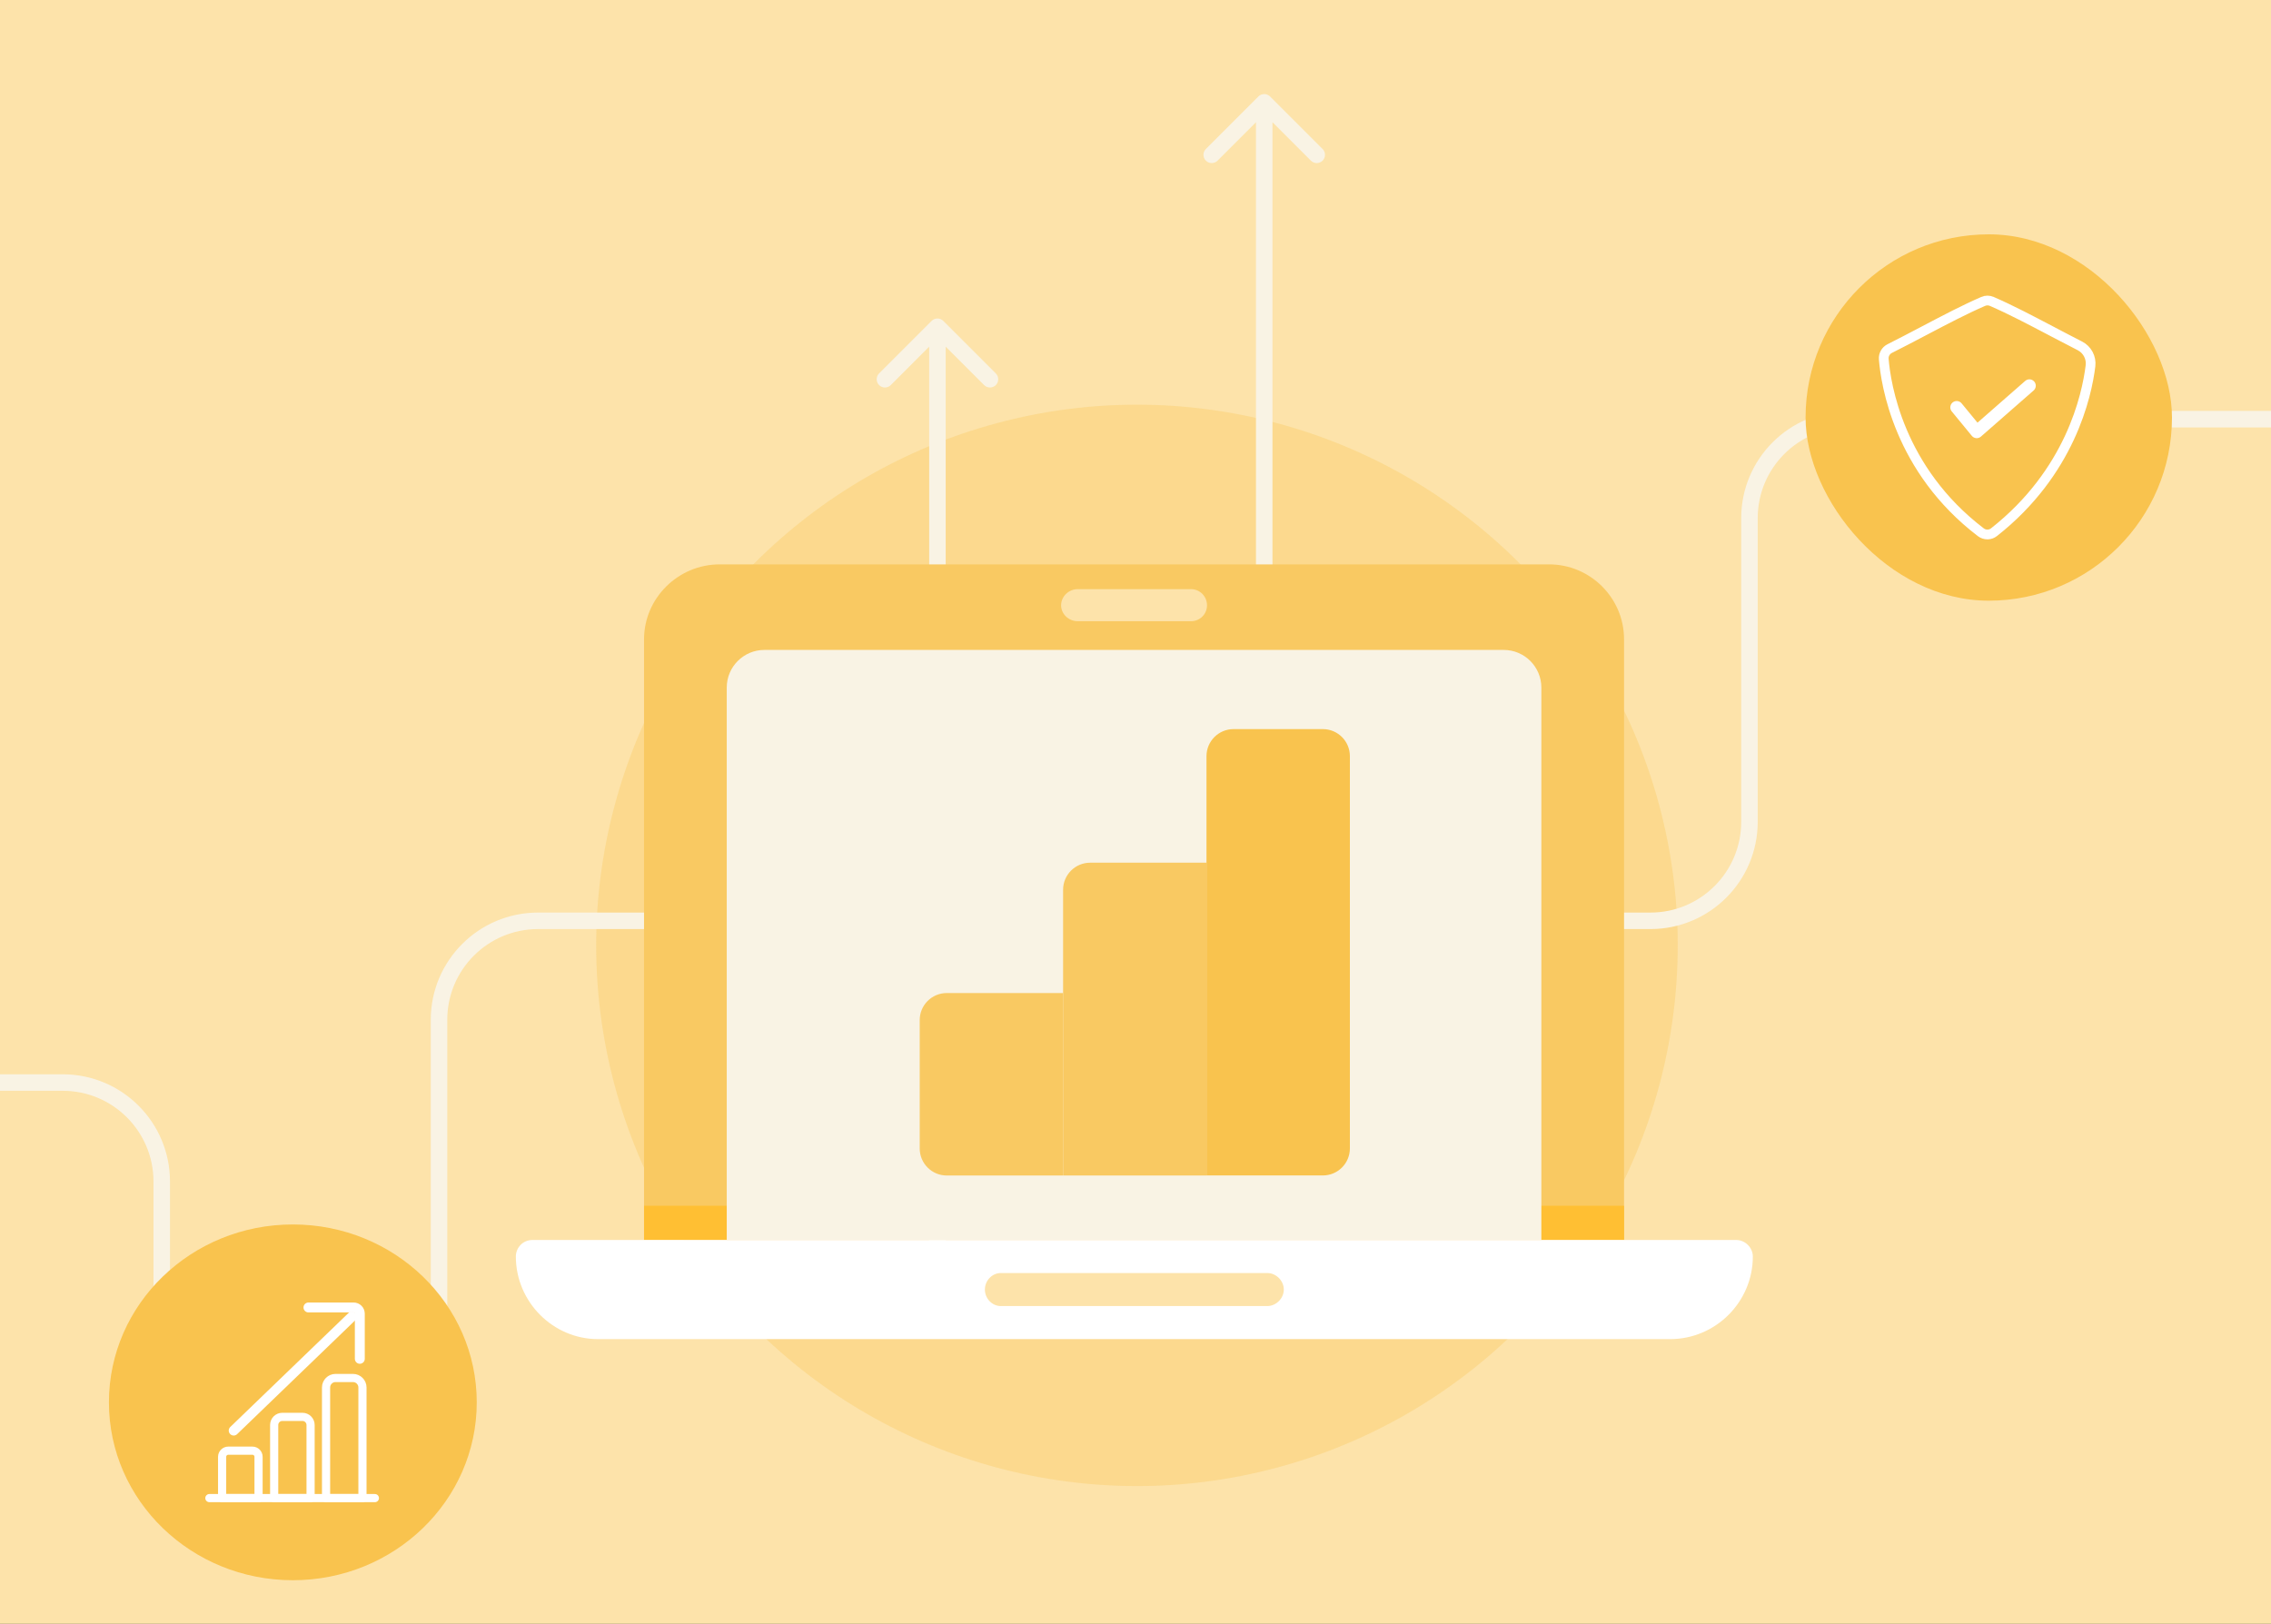 <svg width="688" height="492" viewBox="0 0 688 492" fill="none" xmlns="http://www.w3.org/2000/svg">
<rect x="0" y="0" width="688" height="492" fill="#333333" stroke="none"/>
<g clip-path="url(#clip0_288_379)">
<rect width="688" height="492" fill="#FDE3AA"/>
<circle opacity="0.3" cx="344.441" cy="286.441" r="163.825" transform="rotate(15 344.441 286.441)" fill="#F9C34E"/>
<path d="M-19 328H19C35.569 328 49 341.431 49 358V399C49 415.569 62.431 429 79 429H103C119.569 429 133 415.569 133 399V309C133 292.431 146.431 279 163 279H317H500C516.569 279 530 265.569 530 249V157C530 140.431 543.431 127 560 127H708" stroke="#F9F3E4" stroke-width="5"/>
<rect x="547" y="71" width="111" height="111" rx="55.5" fill="#F9C34E"/>
<g clip-path="url(#clip1_288_379)">
<path d="M604.39 161.654C603.759 162.151 603.011 162.417 602.251 162.453H602.072C601.275 162.453 600.475 162.199 599.805 161.69C574.719 142.582 570.785 116.392 570.179 108.845L570.179 108.845C570.055 107.304 570.868 105.859 572.254 105.163C575.673 103.448 579.047 101.674 582.301 99.963C582.42 99.901 582.539 99.838 582.658 99.776C582.658 99.776 582.658 99.776 582.658 99.776L582.878 99.66C589.097 96.392 594.938 93.323 600.612 90.859L600.613 90.858C601.564 90.443 602.653 90.443 603.603 90.858L603.604 90.858C609.319 93.347 615.207 96.441 621.48 99.737L621.554 99.775L621.554 99.776L621.813 99.912C624.575 101.365 627.437 102.87 630.323 104.34L630.323 104.34C632.743 105.571 634.148 108.206 633.822 110.895C632.702 120.059 627.588 143.406 604.391 161.653L604.39 161.654ZM601.029 91.786L601.029 91.786L601.022 91.788C595.36 94.25 589.49 97.335 583.322 100.578L583.138 100.674C583.138 100.674 583.138 100.674 583.138 100.675C583.012 100.74 582.887 100.806 582.761 100.872C579.495 102.589 576.133 104.356 572.715 106.071L572.712 106.073C571.709 106.58 571.111 107.629 571.195 108.754L571.195 108.759C571.795 116.24 575.676 142.022 600.425 160.875C601.405 161.624 602.797 161.608 603.763 160.85L603.765 160.849C626.65 142.841 631.707 119.844 632.815 110.766L632.815 110.766C633.091 108.496 631.909 106.282 629.868 105.244L629.868 105.244C627.176 103.875 624.519 102.479 621.927 101.118C621.645 100.97 621.364 100.822 621.083 100.675C614.847 97.393 608.921 94.274 603.203 91.788L603.196 91.786C602.855 91.64 602.486 91.561 602.11 91.561C601.732 91.561 601.368 91.641 601.029 91.786Z" fill="white" stroke="white" stroke-width="1.93"/>
<path d="M592.775 123.435L598.854 130.829L614.807 116.868" stroke="white" stroke-width="3.861" stroke-linecap="round" stroke-linejoin="round"/>
</g>
<path d="M285.768 97.232C284.791 96.256 283.209 96.256 282.232 97.232L266.322 113.142C265.346 114.118 265.346 115.701 266.322 116.678C267.299 117.654 268.882 117.654 269.858 116.678L284 102.536L298.142 116.678C299.118 117.654 300.701 117.654 301.678 116.678C302.654 115.701 302.654 114.118 301.678 113.142L285.768 97.232ZM286.5 382V334.271H281.5V382H286.5ZM286.5 334.271V99H281.5V334.271H286.5Z" fill="#F9F3E4"/>
<path d="M384.768 29.232C383.791 28.256 382.209 28.256 381.232 29.232L365.322 45.142C364.346 46.118 364.346 47.701 365.322 48.678C366.299 49.654 367.882 49.654 368.858 48.678L383 34.535L397.142 48.678C398.118 49.654 399.701 49.654 400.678 48.678C401.654 47.701 401.654 46.118 400.678 45.142L384.768 29.232ZM259 372.5H353V367.5H259V372.5ZM385.5 340V279.864H380.5V340H385.5ZM385.5 279.864V31H380.5V279.864H385.5ZM353 372.5C370.949 372.5 385.5 357.949 385.5 340H380.5C380.5 355.188 368.188 367.5 353 367.5V372.5Z" fill="#F9F3E4"/>
<g clip-path="url(#clip2_288_379)">
<path fill-rule="evenodd" clip-rule="evenodd" d="M218.02 171H469.281C481.808 171 492.008 181.191 492.008 193.705V375.704H195.114V193.705C195.114 181.191 205.493 171 218.02 171Z" fill="#F9C962"/>
<path d="M492.01 365.336H195.114V375.705H492.01V365.336Z" fill="#FFBF33"/>
<path fill-rule="evenodd" clip-rule="evenodd" d="M231.58 196.923H455.542C461.845 196.923 466.954 202.032 466.954 208.335V375.704H220.168V208.335C220.168 202.032 225.277 196.923 231.58 196.923Z" fill="#F9F3E4"/>
<path fill-rule="evenodd" clip-rule="evenodd" d="M181.155 405.74H505.968C519.747 405.74 531.021 394.476 531.021 380.71C531.021 378.029 528.694 375.704 526.011 375.704H161.29C158.427 375.704 156.278 378.028 156.278 380.71C156.278 394.476 167.553 405.74 181.155 405.74Z" fill="white"/>
<path fill-rule="evenodd" clip-rule="evenodd" d="M303.206 385.716H383.918C386.602 385.716 388.928 388.04 388.928 390.722C388.928 393.403 386.602 395.728 383.918 395.728H303.206C300.521 395.728 298.374 393.404 298.374 390.722C298.374 388.041 300.521 385.716 303.206 385.716Z" fill="#FDE3AA"/>
<path fill-rule="evenodd" clip-rule="evenodd" d="M326.471 178.508H360.831C363.516 178.508 365.663 180.713 365.663 183.394C365.663 186.075 363.516 188.22 360.831 188.22H326.471C323.786 188.22 321.46 186.075 321.46 183.394C321.46 180.713 323.786 178.508 326.471 178.508Z" fill="#FDE3AA"/>
<path d="M278.627 309.078C278.627 304.551 282.296 300.882 286.823 300.882H322.067V356.169H286.823C282.296 356.169 278.627 352.5 278.627 347.973V309.078Z" fill="#F9C962"/>
<path d="M322.067 269.587C322.067 265.06 325.737 261.391 330.263 261.391H365.507V356.169H322.067V269.587Z" fill="#F9C962"/>
<path d="M365.507 229.109C365.507 224.582 369.177 220.912 373.703 220.912H400.751C405.278 220.912 408.947 224.582 408.947 229.109V347.954C408.947 352.481 405.278 356.151 400.751 356.151H365.507V229.109Z" fill="#F9C34E"/>
</g>
<ellipse cx="88.716" cy="424.897" rx="55.716" ry="53.897" fill="#F9C34E"/>
<g clip-path="url(#clip3_288_379)">
<path d="M113.569 453.91H63.431" stroke="white" stroke-width="2.474" stroke-linecap="round" stroke-linejoin="round"/>
<path d="M101.644 417.518H106.938C108.522 417.518 109.808 418.804 109.808 420.388V453.91H98.778V420.388C98.778 418.804 100.064 417.518 101.648 417.518H101.644Z" stroke="white" stroke-width="2.474" stroke-linecap="round" stroke-linejoin="round"/>
<path d="M85.524 429.298H91.628C92.989 429.298 94.091 430.4 94.091 431.761V453.91H83.061V431.761C83.061 430.4 84.163 429.298 85.524 429.298Z" stroke="white" stroke-width="2.474" stroke-linecap="round" stroke-linejoin="round"/>
<path d="M69.146 439.543H76.476C77.498 439.543 78.328 440.374 78.328 441.395V453.91H67.294V441.395C67.294 440.374 68.125 439.543 69.146 439.543Z" stroke="white" stroke-width="2.474" stroke-linecap="round" stroke-linejoin="round"/>
<path d="M93.448 396.15H107.126C108.165 396.15 109.006 396.991 109.006 398.03V411.707" stroke="white" stroke-width="3.004" stroke-miterlimit="10" stroke-linecap="round"/>
<path d="M70.8 433.45L106.606 398.924" stroke="white" stroke-width="3.004" stroke-miterlimit="10" stroke-linecap="round"/>
</g>
</g>
<defs>
<clipPath id="clip0_288_379">
<rect width="688" height="492" fill="white"/>
</clipPath>
<clipPath id="clip1_288_379">
<rect width="65.635" height="73.837" fill="white" transform="translate(569.2 89.582)"/>
</clipPath>
<clipPath id="clip2_288_379">
<rect width="374.744" height="234.74" fill="white" transform="translate(156.278 171)"/>
</clipPath>
<clipPath id="clip3_288_379">
<rect width="52.611" height="60.5" fill="white" transform="translate(62.194 394.647)"/>
</clipPath>
</defs>
</svg>
